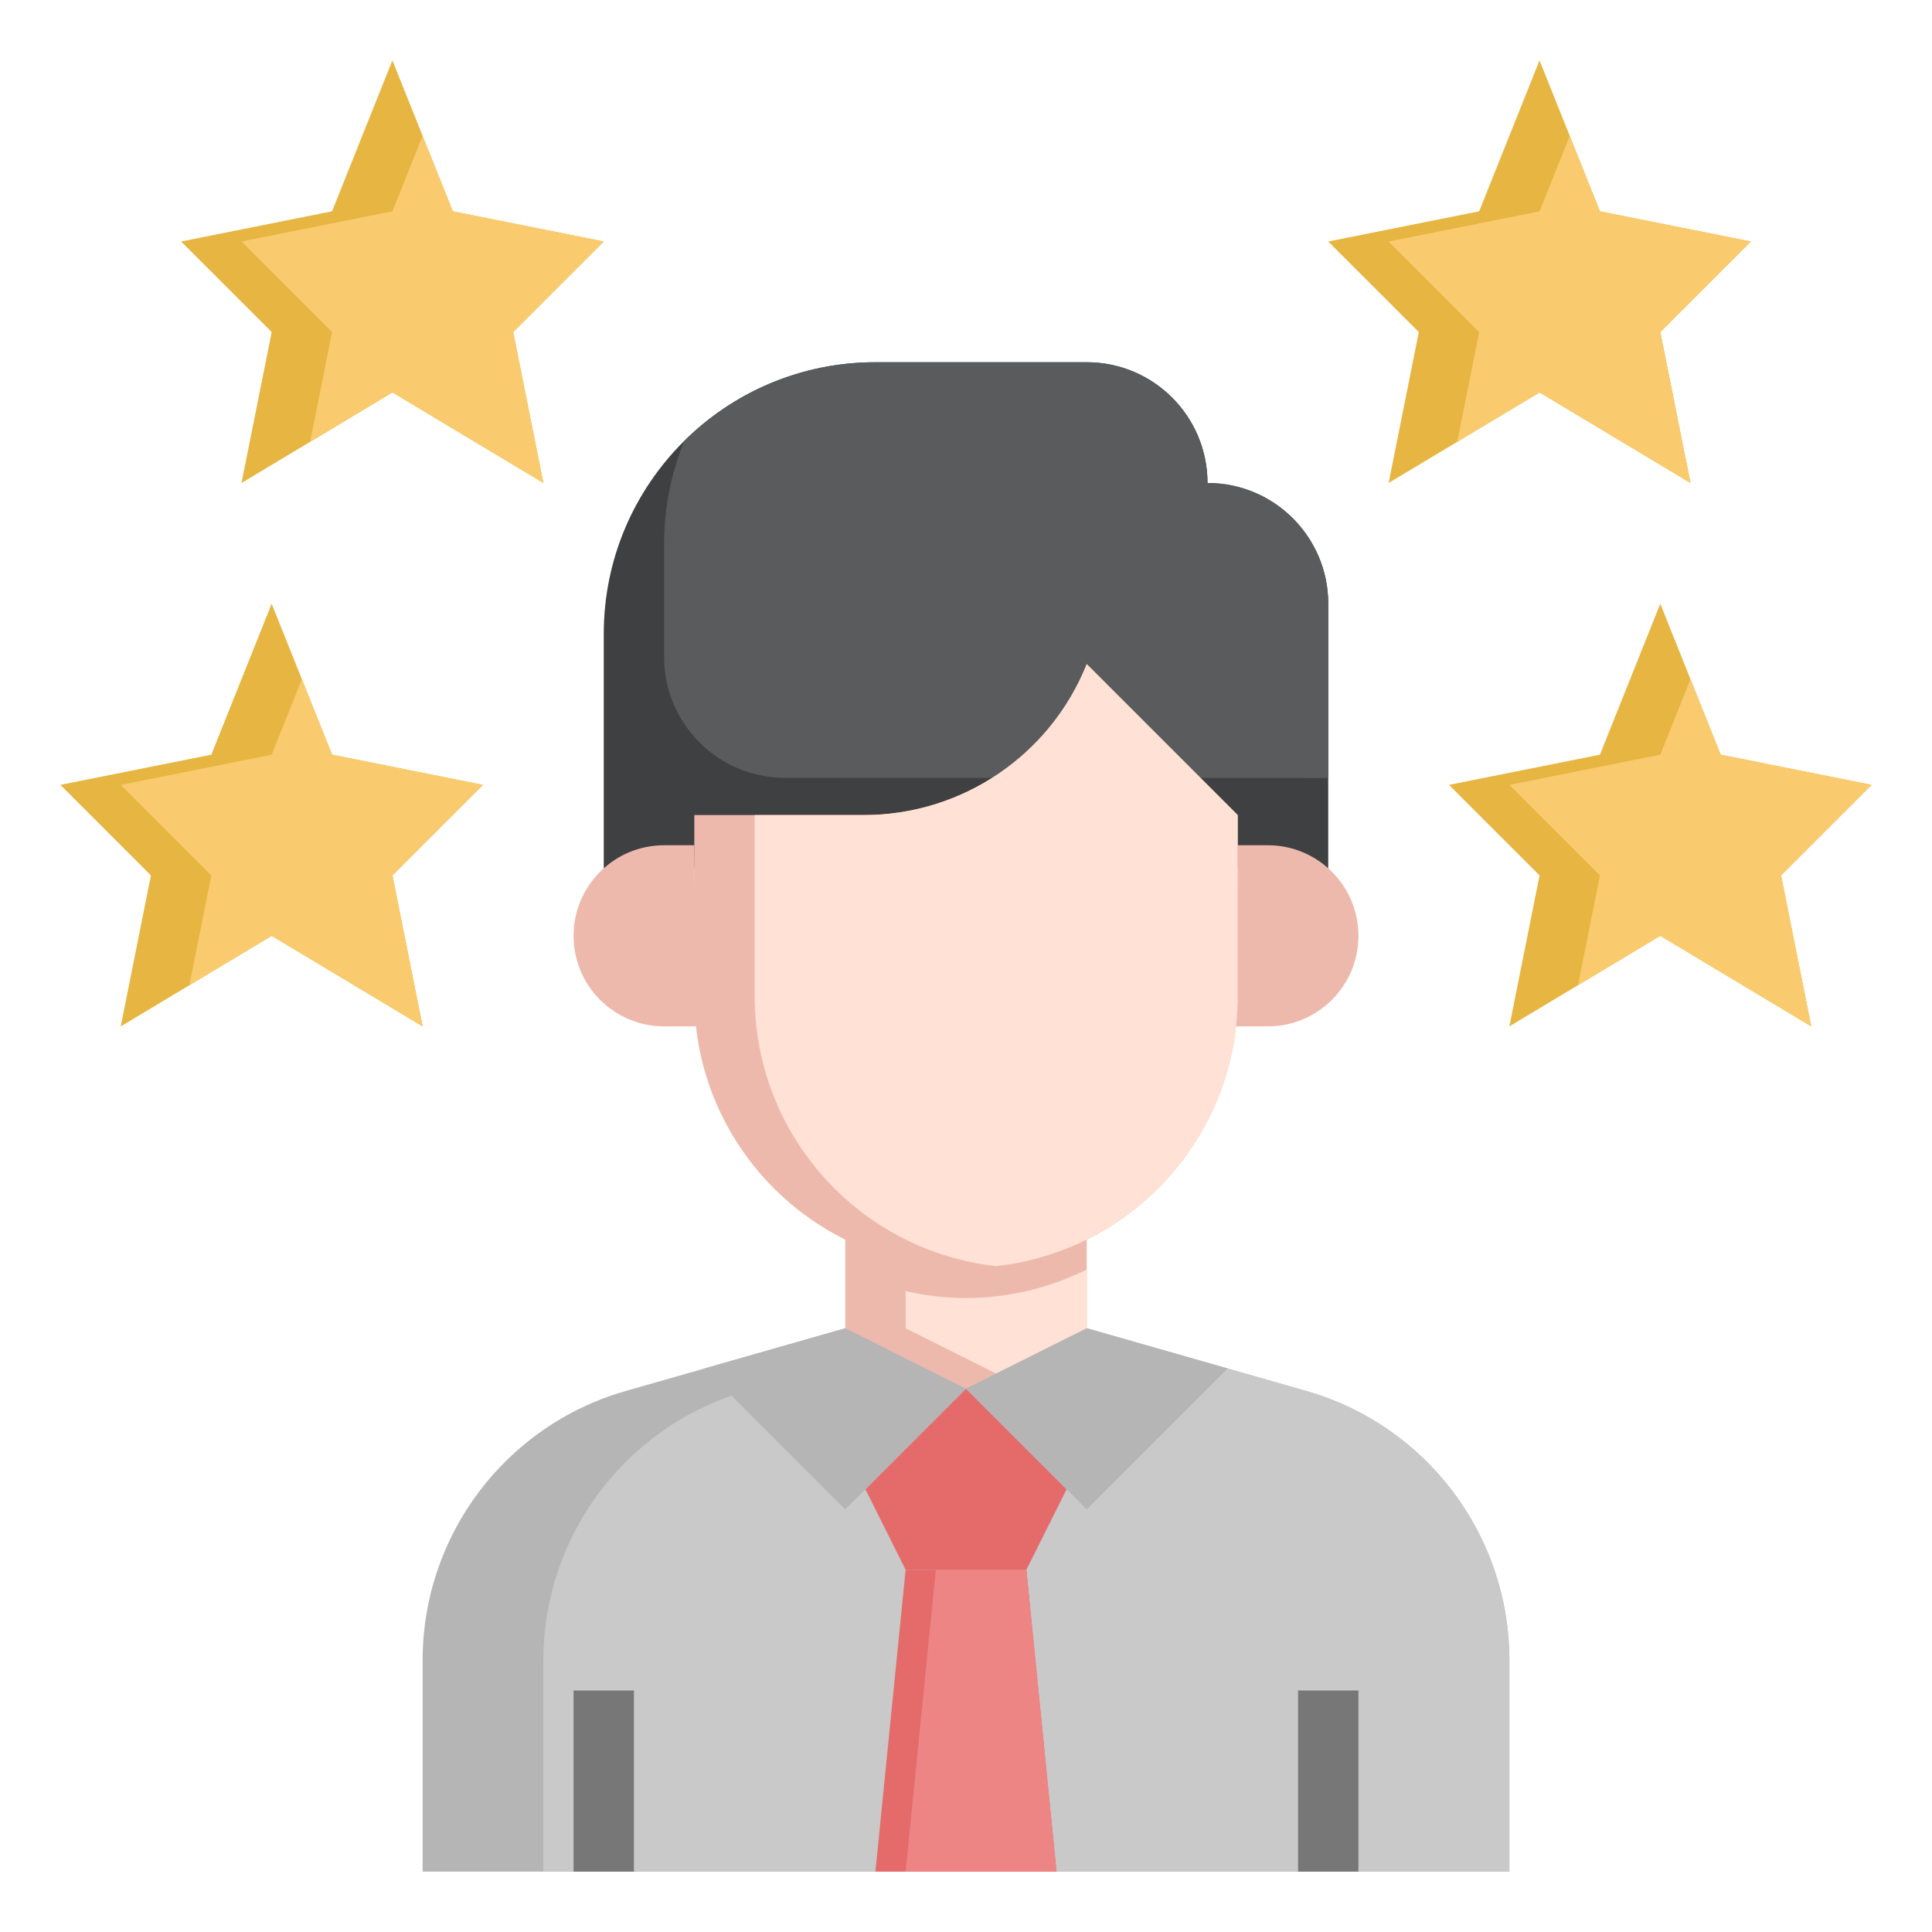 <svg xmlns="http://www.w3.org/2000/svg" viewBox="0 0 64 64"><path fill="#b5b5b5" d="M28,44l-7.269,2.077C16.747,47.215,14,50.857,14,55v0v7h36v-7v0c0-4.143-2.747-7.785-6.731-8.923   L36,44H28z"></path><path fill="#c9c9c9" d="M43.269,46.077L36,44h-4l-7.269,2.077C20.747,47.215,18,50.857,18,55v7h32v-7   C50,50.857,47.253,47.215,43.269,46.077z"></path><polygon fill="#eeb9ad" points="28 41.064 28 44 32 46 36 44 36 41.064"></polygon><path fill="#3f4042" d="M20,28.765V21c0-4.971,4.029-9,9-9h0h7c2.209,0,4,1.791,4,4v0h0.001c2.209,0,3.999,1.791,3.999,4   v8.771"></path><path fill="#5a5b5d" d="M44,19.999c0-2.209-1.79-3.999-3.999-4H40c0-2.209-1.791-4-4-4h-7   c-2.471,0-4.707,0.997-6.334,2.608C22.24,15.656,22,16.799,22,18v3.765c0,2.209,1.791,4,4,4.001l18,0.004V19.999z"></path><path fill="#eeb9ad" d="M41,27v6c0,4.971-4.029,9-9,9h0c-4.971,0-9-4.029-9-9v-6h5.615c3.252,0,6.177-1.98,7.385-5l0,0   L41,27z"></path><path fill="#eeb9ad" d="M23 28h-1c-1.657 0-3 1.343-3 3v0c0 1.657 1.343 3 3 3h1.056M41 28h1c1.657 0 3 1.343 3 3v0c0 1.657-1.343 3-3 3h-1.056"></path><polygon fill="#e56a6a" points="35.333 49.333 34 52 30 52 28.667 49.333 32 46"></polygon><polygon fill="#e56a6a" points="34.999 62 34 52 30 52 28.999 62"></polygon><rect width="2" height="6" x="43" y="56" fill="#777"></rect><rect width="2" height="6" x="19" y="56" fill="#777"></rect><path fill="#ffe2d5" d="M28.615 27H25v6c0 4.632 3.501 8.443 8 8.941 4.499-.498 8-4.309 8-8.941v-6l-5-5C34.792 25.02 31.867 27 28.615 27zM36 42.053C34.794 42.654 33.439 43 32 43c-.688 0-1.356-.084-2-.231V44l3 1.5 3-1.5V42.053z"></path><polygon fill="#b5b5b5" points="32 46 28 44 23.333 45.333 28 50"></polygon><polygon fill="#b5b5b5" points="36 50 40.667 45.333 36 44 32 46"></polygon><polygon fill="#ed8585" points="31.001 52 30 62 34.999 62 34 52"></polygon><polygon fill="#e7b541" points="13 13 18 16 17 11 20 8 15 7 12.999 2 11 7 6 8 9 11 8 16"></polygon><polygon fill="#e7b541" points="9 31 14 34 13 29 16 26 11 25 8.999 20 7 25 2 26 5 29 4 34"></polygon><polygon fill="#f9cb6e" points="9 31 14 34 13 29 16 26 11 25 10 22.5 9 25 4 26 7 29 6.273 32.636"></polygon><polygon fill="#f9cb6e" points="13 13 18 16 17 11 20 8 15 7 14 4.5 13 7 8 8 11 11 10.273 14.636"></polygon><polygon fill="#e7b541" points="51 13 56 16 55 11 58 8 53 7 50.999 2 49 7 44 8 47 11 46 16"></polygon><polygon fill="#f9cb6e" points="51 13 56 16 55 11 58 8 53 7 52 4.5 51 7 46 8 49 11 48.273 14.636"></polygon><polygon fill="#e7b541" points="55 31 60 34 59 29 62 26 57 25 54.999 20 53 25 48 26 51 29 50 34"></polygon><polygon fill="#f9cb6e" points="55 31 60 34 59 29 62 26 57 25 56 22.5 55 25 50 26 53 29 52.273 32.636"></polygon></svg>